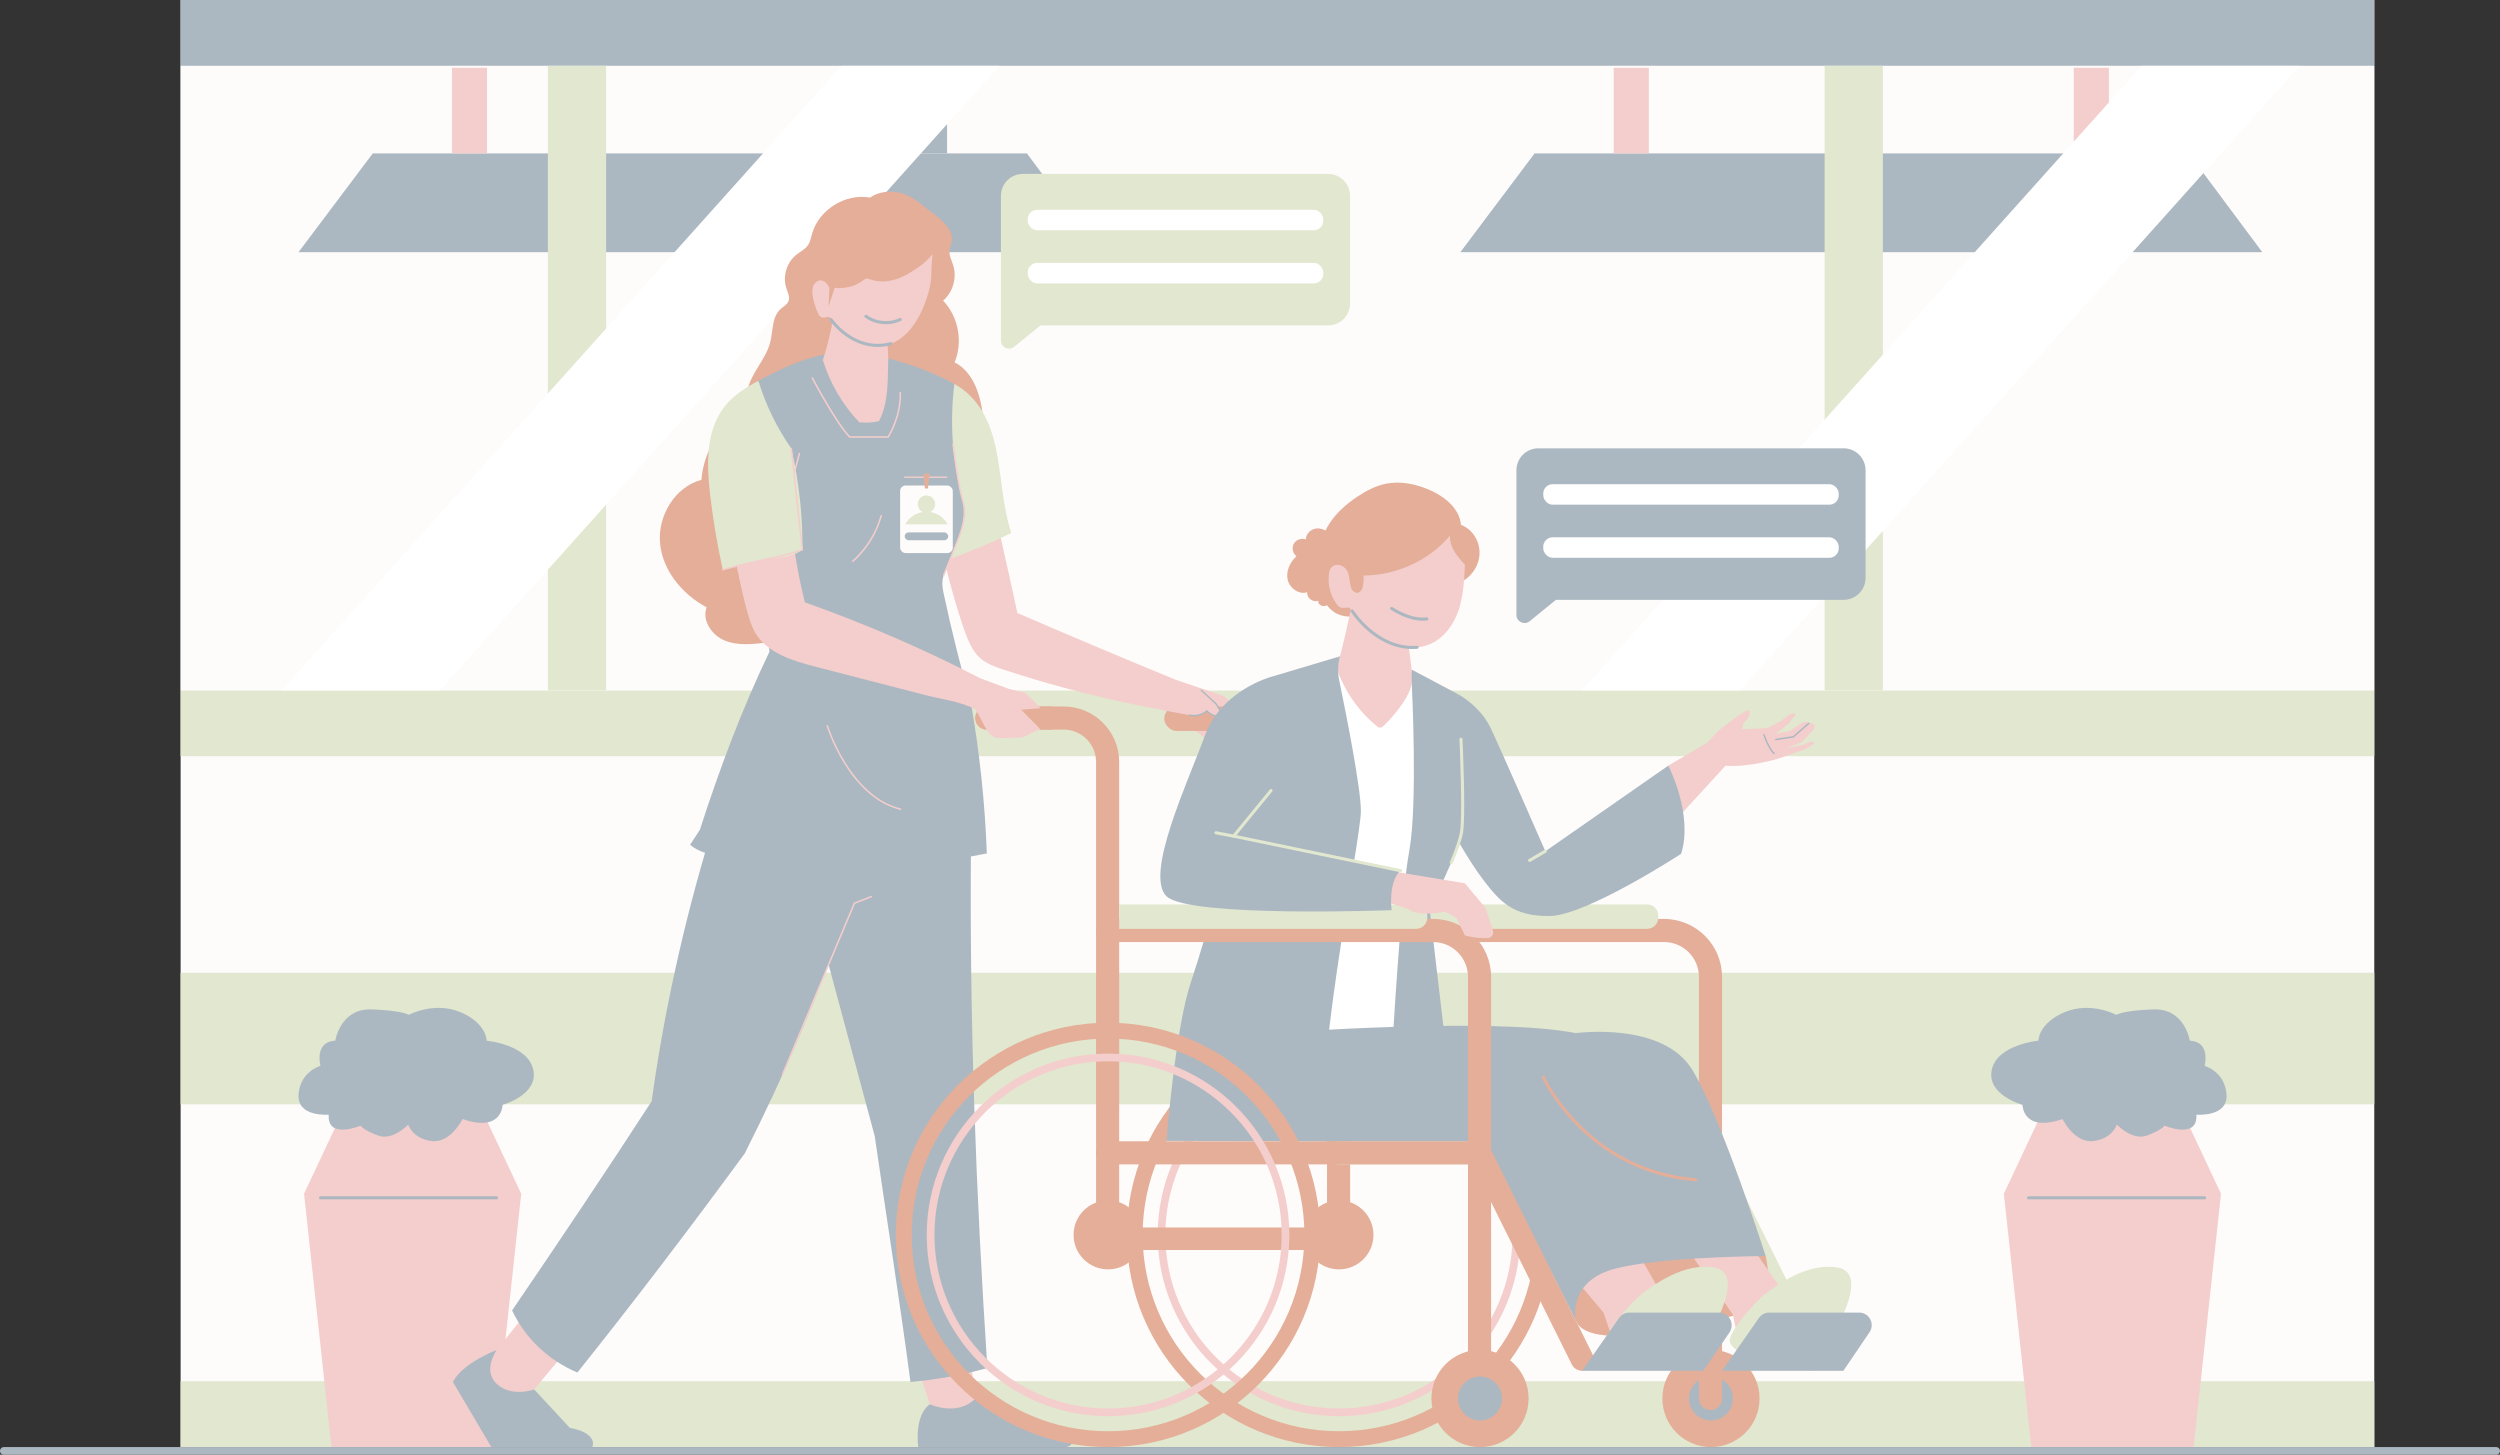 <?xml version="1.0" encoding="UTF-8"?><svg id="Illustration" xmlns="http://www.w3.org/2000/svg" viewBox="0 0 1728.94 1006.08"><rect x="0" y="0" width="1728.94" height="1006.08" fill="#333333" stroke="none"/><defs><style>.cls-1{fill:#f4cecc;}.cls-2{fill:#e4ae98;}.cls-3{fill:#e2e7cf;}.cls-4{fill:#fff;}.cls-5{fill:#fefcfb;}.cls-6{fill:#acb8c1;}</style></defs><g><rect class="cls-5" x="124.91" width="1517.08" height="1000.76"/><rect class="cls-6" x="124.91" width="1517.08" height="45.56"/><rect class="cls-3" x="124.91" y="477.42" width="1517.08" height="45.56"/><rect class="cls-3" x="124.91" y="955.2" width="1517.08" height="45.56"/><rect class="cls-3" x="124.91" y="672.74" width="1517.08" height="90.99"/><rect class="cls-5" x="124.91" y="45.56" width="1517.08" height="431.86"/><g><polygon class="cls-6" points="1513.67 106.07 1061.31 106.07 1009.93 174.41 1564.55 174.41 1513.67 106.07"/><rect class="cls-1" x="1116.01" y="46.84" width="24.3" height="59.23"/><rect class="cls-1" x="1434.16" y="46.84" width="24.3" height="59.23"/></g><g><polygon class="cls-6" points="710.18 106.07 257.81 106.07 206.43 174.41 761.05 174.41 710.18 106.07"/><rect class="cls-1" x="312.52" y="46.84" width="24.3" height="59.23"/><rect class="cls-6" x="630.67" y="46.84" width="24.3" height="59.23"/></g><rect class="cls-3" x="1261.86" y="45.56" width="40.29" height="431.86"/><rect class="cls-3" x="378.9" y="45.56" width="40.29" height="431.86"/><polygon class="cls-4" points="304.12 477.42 194.97 477.42 581.95 45.56 691.1 45.56 304.12 477.42"/><polygon class="cls-4" points="1203.32 477.42 1094.16 477.42 1481.14 45.56 1590.3 45.56 1203.32 477.42"/><g><polygon class="cls-1" points="336.19 773.94 285.37 773.94 234.54 773.94 210.27 825.53 229.23 1000.76 285.37 1000.76 341.5 1000.76 360.47 825.53 336.19 773.94"/><path class="cls-6" d="m336.57,719.7s28.45,2.66,32.24,20.1c3.79,17.45-21.24,24.27-21.24,24.27,0,0,0,19.34-27.69,9.86,0,0-8.34,17.07-21.62,15.17-13.28-1.9-15.93-11.38-15.93-11.38,0,0-10.62,11.38-20.86,7.59-10.24-3.79-12.14-6.83-12.14-6.83,0,0-23.14,9.86-22-7.59,0,0-22,1.9-20.86-14.03,1.14-15.93,15.17-19.72,15.17-19.72,0,0-4.55-16.69,10.24-17.45,0,0,3.41-22.38,25.03-21.62,21.62.76,25.79,3.79,25.79,3.79,0,0,17.45-9.48,35.65-1.9,18.21,7.59,18.21,19.72,18.21,19.72Z"/><path class="cls-6" d="m343.4,829.44h-121.75c-.59,0-1.07-.48-1.07-1.07s.48-1.07,1.07-1.07h121.75c.59,0,1.07.48,1.07,1.07s-.48,1.07-1.07,1.07Z"/></g><g><polygon class="cls-1" points="1410.08 773.94 1460.91 773.94 1511.73 773.94 1536.01 825.53 1517.05 1000.76 1460.91 1000.76 1404.77 1000.76 1385.81 825.53 1410.08 773.94"/><path class="cls-6" d="m1409.71,719.7s-28.45,2.66-32.24,20.1c-3.79,17.45,21.24,24.27,21.24,24.27,0,0,0,19.34,27.69,9.86,0,0,8.34,17.07,21.62,15.17,13.28-1.9,15.93-11.38,15.93-11.38,0,0,10.62,11.38,20.86,7.59,10.24-3.79,12.14-6.83,12.14-6.83,0,0,23.14,9.86,22-7.59,0,0,22,1.9,20.86-14.03-1.14-15.93-15.17-19.72-15.17-19.72,0,0,4.55-16.69-10.24-17.45,0,0-3.41-22.38-25.03-21.62-21.62.76-25.79,3.79-25.79,3.79,0,0-17.45-9.48-35.65-1.9-18.21,7.59-18.21,19.72-18.21,19.72Z"/><path class="cls-6" d="m1524.63,829.44h-121.75c-.59,0-1.07-.48-1.07-1.07s.48-1.07,1.07-1.07h121.75c.59,0,1.07.48,1.07,1.07s-.48,1.07-1.07,1.07Z"/></g></g><path class="cls-6" d="m1726.28,1006.08H2.66c-1.47,0-2.66-1.19-2.66-2.66s1.19-2.66,2.66-2.66h1723.61c1.47,0,2.66,1.19,2.66,2.66s-1.19,2.66-2.66,2.66Z"/><g><g><circle class="cls-2" cx="1183.26" cy="967.16" r="33.6"/><circle class="cls-6" cx="1183.26" cy="967.16" r="15.19"/><circle class="cls-2" cx="926.01" cy="854.02" r="23.85"/><path class="cls-2" d="m925.73,864.48c-4.41,0-7.99-3.58-7.99-7.99v-329.54c0-12.34-10.04-22.38-22.38-22.38h-53.16c-4.41,0-7.99-3.58-7.99-7.99s3.58-7.99,7.99-7.99h53.16c21.15,0,38.36,17.21,38.36,38.36v329.54c0,4.41-3.58,7.99-7.99,7.99Z"/><path class="cls-2" d="m1182.93,975.15c-4.41,0-7.99-3.58-7.99-7.99v-291.54c0-13.3-10.82-24.12-24.12-24.12h-225.1c-4.41,0-7.99-3.58-7.99-7.99s3.58-7.99,7.99-7.99h225.1c22.11,0,40.1,17.99,40.1,40.1v291.54c0,4.41-3.58,7.99-7.99,7.99Z"/><path class="cls-3" d="m1253.88,948.01c-2.94,0-5.76-1.63-7.16-4.44l-68.73-138.32h-252.26c-4.41,0-7.99-3.58-7.99-7.99s3.58-7.99,7.99-7.99h257.21c3.03,0,5.8,1.72,7.15,4.43l70.94,142.75c1.96,3.95.35,8.75-3.6,10.71-1.14.57-2.35.84-3.55.84Z"/><path class="cls-2" d="m926.01,707.29c-81.04,0-146.73,65.69-146.73,146.73s65.7,146.73,146.73,146.73,146.74-65.7,146.74-146.73-65.7-146.73-146.74-146.73Zm0,282.52c-74.99,0-135.78-60.8-135.78-135.78s60.8-135.79,135.78-135.79,135.79,60.8,135.79,135.79-60.8,135.78-135.79,135.78Z"/><path class="cls-1" d="m926.01,979.41c-69.14,0-125.39-56.25-125.39-125.39s56.25-125.39,125.39-125.39,125.39,56.25,125.39,125.39-56.25,125.39-125.39,125.39Zm0-245.45c-66.2,0-120.06,53.86-120.06,120.06s53.86,120.06,120.06,120.06,120.06-53.86,120.06-120.06-53.86-120.06-120.06-120.06Z"/><path class="cls-3" d="m933.72,625.48h205.39c4.26,0,7.72,3.46,7.72,7.72v1.44c0,4.26-3.46,7.72-7.72,7.72h-205.39v-16.89h0Z"/></g><g><polygon class="cls-1" points="812.94 470.05 845.84 481.18 871.43 501.37 839.87 514.97 825.24 504.57 812.95 493.45 805.18 491.24 812.94 470.05"/><path class="cls-2" d="m601.82,136.67c-17-3.16-35.45,8.28-40.19,24.9-.78,2.76-1.27,5.69-2.89,8.04-1.97,2.85-5.28,4.41-8,6.56-6.74,5.34-9.63,15.07-6.9,23.22.98,2.93,2.62,6.06,1.47,8.93-.97,2.42-3.57,3.68-5.5,5.43-6.06,5.47-5.14,15-7.14,22.92-3.03,12.01-13.4,21.27-15.78,33.43-.71,3.62-.7,7.49-2.42,10.75-1.59,3.02-4.44,5.13-7.04,7.35-12.75,10.9-20.97,26.94-22.37,43.65-18.22,4.85-30.2,24.72-28.62,43.5,1.59,18.78,14.97,35.38,32.25,44.68-3.39,8.98,3.52,19.19,12.37,22.89,8.85,3.71,18.88,2.67,28.41,1.57,9.48-1.1,19.22-2.27,27.61-6.83,9.47-5.15,16.22-14.07,22.31-22.96,9.89,3.76,20.94,1.18,31.19-1.44,7.32-1.87,14.93-3.89,20.6-8.88,5.39-4.76,8.35-11.65,10.56-18.5,3.16-9.82,5.1-20.04,5.77-30.33,15.19-7.23,26.84-21.51,30.86-37.85,2.04-8.3,2.2-16.95,1.72-25.48-.9-16.09-5.89-34.53-19.92-41.62,5.94-14.12,2.68-31.64-7.94-42.68,6.75-5.79,9.64-15.7,7.06-24.2-1.1-3.61-3.1-7.14-2.65-10.88.24-2.01,1.18-3.87,1.54-5.87,1.27-7.22-5.13-13.27-10.91-17.79-2.81-2.2-5.62-4.4-8.43-6.59-3.44-2.69-6.92-5.4-10.87-7.26-8.88-4.17-19.89-3.43-26.14,1.33Z"/><path class="cls-1" d="m671.24,940.01l3.29,27.15s3.04,11.83-7.59,14.11c-10.63,2.28-23.93-10.12-23.93-10.12l-7.96-24.55,36.19-6.58Z"/><path class="cls-6" d="m736.69,1000.76h-101.64s-3.18-21.51,7.96-29.61c0,0,19.13,8.73,31.53-3.99l50.24,19.55,13.07,2.67c2.21.45,3.95,2.16,4.45,4.36h0c.81,3.59-1.92,7.01-5.6,7.01Z"/><path class="cls-6" d="m343.59,933.56s-23.92,9.09-30.37,22.2l26.58,45h69.86s4.56-9.49-15.57-13.29l-24.68-26.58s-33.03-4.94-25.82-27.33Z"/><path class="cls-1" d="m367.51,903.57l-23.92,29.99s-10.25,14.05,0,23.54c10.25,9.49,25.82,3.8,25.82,3.8l22.78-27.33-24.68-29.99Z"/><path class="cls-6" d="m490.99,578.25c-17.99,59.78-31.7,120.86-40.31,183.33-31.51,48.61-63.85,96.68-96.52,144.68,8.82,18.98,24.98,34.44,45.14,42.96,39.7-49.65,78.17-100.28,115.73-151.49,27.4-54.21,51.45-110.1,71.15-167.56,1.67-14.82,1.86-29.8.39-44.48-28.1.69-56.26-.78-84.14-4.39-5.42-.7-10.91-1.49-11.44-3.06Z"/><path class="cls-6" d="m671.53,582.43c-1.17,121.05,3.34,242.15,11.33,363.68-17.78,4.88-36,8.16-53.2,9.65-7.55-57.16-16.67-114.11-24.7-169.95-11.11-41.32-22.22-82.65-33.33-123.97-6.23-23.17-12.46-47.81-6.35-70.42,19.16-5.49,39.24-7.72,59.14-6.57,6.13.35,12.32,1.02,18.38.05,5-.8,9.8-2.71,14.85-3.21,4.63-.46,9.29.27,13.88.75Z"/><path class="cls-1" d="m690.17,363.38c4.47,19.76,8.94,39.53,13.46,60.58,36.65,15.87,73.45,31.36,109.31,46.09.07,7.4-.25,15.75-7.77,21.19-37.59-6.75-74.7-16.14-110.98-28.07-5.93-1.95-12.03-4.08-16.64-8.29-5.26-4.8-7.96-11.71-10.82-19.48-6.32-18.63-11.53-37.63-15.62-56.9,13.11-1.69,25.82-6.36,39.05-15.12Z"/><path class="cls-3" d="m660.04,265.53c17.04,9.46,25.01,26.35,28.9,45.44,3.88,19.09,4.38,39,10.43,57.64-16.78,8.28-34.22,15.22-51.49,20.93-.48-26.43-2.28-52.83-5.2-79.19,3-7.9,4.17-16.35,6.17-24.55,1.99-8.21,5.53-13.57,11.2-20.27Z"/><path class="cls-6" d="m523.7,263.62c11.28-5.92,22.76-11.59,34.89-15.45,12.14-3.86,25.03-5.87,37.12-4.33,22.06,3.94,43.66,10.45,64.32,21.69-3.1,24.72-1.67,50.01,4.21,74.22,1.24,5.11,2.69,10.25,2.64,15.5-.05,6.12-2.12,12.02-4.28,17.75-2.49,6.59-5.12,13.12-7.91,19.59-1.24,2.87-2.52,5.77-2.88,8.87-.38,3.28.29,6.58.98,9.81,5.47,25.74,12.01,51.26,19.05,76.89,5.63,33.02,9.31,66.37,10.63,102.07-60.32,12.13-122.91,12.86-183.5,2.13-7.95-1.41-16.15-3.14-21.7-8.17,2.23-3.45,4.46-6.9,6.75-10.33,13.61-42.32,29.3-83.98,48.13-123.2-5.71-48.09-8.94-96.48-9.89-144.79-.57-13.8.06-27.64,1.43-42.24Z"/><path class="cls-1" d="m589.71,388.73c-.15,0-.29-.06-.4-.18-.19-.22-.17-.56.05-.75,9.31-8.21,16.26-19.32,19.56-31.29.08-.28.37-.45.66-.37.28.08.45.37.37.66-3.36,12.16-10.42,23.46-19.88,31.8-.1.09-.23.13-.35.13Z"/><g><path class="cls-3" d="m701.41,239.82l18.14-14.77h198.94c8.39,0,15.19-6.8,15.19-15.19v-74.41c0-8.39-6.8-15.19-15.19-15.19h-211.09c-8.39,0-15.19,6.8-15.19,15.19v99.99c0,4.75,5.51,7.37,9.19,4.37Z"/><rect class="cls-4" x="710.78" y="145.07" width="204.34" height="14.17" rx="6.48" ry="6.48" transform="translate(1625.9 304.32) rotate(180)"/><rect class="cls-4" x="710.78" y="181.81" width="204.34" height="14.17" rx="6.48" ry="6.48" transform="translate(1625.9 377.79) rotate(-180)"/></g><path class="cls-1" d="m614.27,302.73h-26.57c-.14,0-.27-.05-.37-.15-8.69-8.32-25.3-39.52-26.01-40.85-.14-.26-.04-.58.22-.72.26-.14.58-.04.72.22.17.32,17.03,32,25.65,40.43h26.05c1.17-1.93,8.75-15.05,8.09-30.2-.01-.29.22-.54.51-.55.3,0,.54.22.55.51.72,16.68-8.32,30.92-8.41,31.06-.1.15-.27.24-.45.24Z"/><path class="cls-1" d="m652.64,398.33c-.07,0-.14-.01-.2-.04-.27-.11-.4-.42-.29-.69.05-.11,4.76-11.64,9.16-22.67,3.81-9.56,6.91-19.68,3.91-28.9-2.83-8.68-6.52-37.68-6.68-38.9-.04-.29.17-.56.46-.6.3-.03.56.17.6.46.04.3,3.83,30.12,6.63,38.71,3.11,9.54-.05,19.87-3.93,29.62-4.39,11.04-9.11,22.57-9.16,22.68-.08.21-.28.33-.49.33Z"/><path class="cls-1" d="m622.82,560.14s-.08,0-.13-.02c-35.76-8.7-50.92-57.58-51.07-58.07-.09-.28.07-.58.36-.66.28-.09.58.07.66.36.15.49,15.13,48.78,50.3,57.34.29.07.46.36.39.64-.06.24-.28.41-.52.41Z"/><path class="cls-1" d="m541.2,743.68c-.07,0-.14-.01-.21-.04-.27-.11-.4-.43-.29-.7l49.67-118.5c.06-.13.16-.24.3-.29l11.64-4.56c.27-.11.58.03.69.3.11.27-.03.58-.3.69l-11.43,4.47-49.58,118.29c-.09.2-.28.33-.49.33Z"/><g><path class="cls-1" d="m578.15,207.43c-1.87,14.24-4.7,28.35-9.08,41.53,4.87,16.02,13.58,30.85,25.19,43.11,4.55.47,9.18.16,13.63-.82,6.95-13.66,5.88-28.14,6.38-43.42,0-6.74-1.38-15.24-.9-25.06-6.17-1.7-12.33-3.4-18.5-5.1-2.33-.64-4.69-1.3-6.76-2.54-3.72-2.22-6.38-6.23-9.96-7.72Z"/><path class="cls-1" d="m573.63,199.19c-1.21-2.34-2.87-4.89-5.48-5.25-2.43-.34-4.76,1.53-5.68,3.8-.92,2.27-.74,4.84-.34,7.26.67,4.07,1.9,8.05,3.65,11.78.35.74.73,1.5,1.35,2.03,1.63,1.41,4.12.78,6.16.09,6.86,11.08,18.68,18.58,31.27,19.81,3.88.38,7.86.18,11.56-1.06,4.23-1.41,7.93-4.14,11.06-7.31,7.59-7.68,12.05-17.92,15-28.3,2.95-10.38,1.27-16.05,2.84-26.26-6.13,6.87-9.11,8.8-17,13.55-7.89,4.76-17.79,7.04-26.42,3.84-.81-.3-1.67-.66-2.52-.49-.68.14-1.25.59-1.8,1.01-5.64,4.29-13.01,6.24-20.03,5.31-1.42,4.32-2.85,8.65-4.27,12.97.24-4.79.47-9.57.65-12.79Z"/><path class="cls-6" d="m612.73,224.21c-5.17,0-10.36-1.58-14.51-4.63-.47-.35-.58-1.02-.23-1.49.35-.47,1.02-.58,1.49-.23,6.39,4.7,15.5,5.56,22.65,2.14.53-.25,1.17-.03,1.42.5.25.53.03,1.17-.5,1.42-3.2,1.53-6.76,2.28-10.33,2.28Z"/><path class="cls-6" d="m606.96,239.94c-20.51,0-33.05-18.19-33.19-18.4-.33-.49-.2-1.15.29-1.48.49-.33,1.15-.2,1.48.29.15.23,15.76,22.81,40.32,16.27.57-.15,1.15.19,1.3.76.15.57-.19,1.15-.76,1.3-3.31.88-6.46,1.27-9.44,1.27Z"/></g><rect class="cls-2" x="805.18" y="488.59" width="63.35" height="16.89" rx="8.44" ry="8.44"/><path class="cls-1" d="m830.79,477.42l10.23,9.4,3.55,5.96c.58.97,0,2.24-1.11,2.4-2.06.3-5.37-.02-8.91-3.56,0,0-4.33,4.32-12.11,2.92-15.67-2.84-18.96-3.6-18.96-3.6l20.84-13.52h6.47Z"/><path class="cls-6" d="m842.25,495.75c-2.09,0-4.83-.73-7.71-3.47-1.22,1.07-5.47,4.17-12.21,2.72-.26-.06-.43-.32-.37-.58.06-.26.32-.43.58-.37,7.38,1.59,11.61-2.73,11.66-2.78.09-.09.22-.15.35-.15.12,0,.26.05.35.14,3.36,3.36,6.48,3.72,8.5,3.43.36-.05.65-.27.81-.6.16-.34.15-.74-.05-1.07l-3.51-5.9-10.18-9.35c-.2-.18-.21-.49-.03-.69.18-.2.49-.21.69-.03l10.23,9.4s.06.07.09.11l3.55,5.96c.36.61.39,1.35.09,1.99-.3.62-.87,1.05-1.55,1.15-.39.06-.82.09-1.28.09Z"/><g><rect class="cls-5" x="622.5" y="335.78" width="36.42" height="46.71" rx="3.76" ry="3.76"/><rect class="cls-6" x="625.66" y="368.19" width="30.1" height="5.46" rx="2.73" ry="2.73"/><path class="cls-3" d="m625.98,362.63h29.47c-2.46-4.49-6.91-7.72-12.16-8.53,2.04-.96,3.46-3.04,3.46-5.44,0-3.33-2.7-6.03-6.03-6.03s-6.03,2.69-6.03,6.03c0,2.41,1.42,4.48,3.46,5.44-5.25.81-9.7,4.05-12.16,8.53Z"/><path class="cls-1" d="m654.7,330.48h-29.03c-.25,0-.45-.2-.45-.45s.2-.45.45-.45h29.03c.25,0,.45.2.45.45s-.2.45-.45.45Z"/><polygon class="cls-2" points="641.73 337.82 639.68 337.82 638.52 327.53 642.91 327.53 641.73 337.82"/></g></g><g><g><path class="cls-2" d="m1221.09,868.64s8.46,33.01-12.66,38.69c-21.11,5.68-108.69,30.37-118.63,5.96-9.94-24.41,0-44.65,0-44.65l72.06-11.95,43.53,7.4,15.69,4.56Z"/><polygon class="cls-1" points="1149.66 895.98 1134.02 868.64 1102.15 876.04 1092.64 888.38 1108.96 907.74 1118.51 935.75 1149.66 895.98"/><polygon class="cls-1" points="1235.04 895.98 1212.99 864.48 1186.03 864.48 1170.08 868.23 1198.44 909.21 1203.89 935.75 1235.04 895.98"/><g><path class="cls-1" d="m1153.76,529.49l27.07-15.94s10.82-8.92,26.39-9.3,16.14-1.2,16.14-1.2l8.86-4.75s7.53-7.21,9.68-4.18l-4.81,6.2-8.92,7.15,9.49-1.9,9-5.83c1.36-.88,3.15-.69,4.29.45h0s1.35-.03,1.35-.03c.86-.02,1.67.39,2.17,1.09h0c.71,1.01.62,2.38-.23,3.27l-8.29,8.77-10.63,4.18,12.34-2.59s5.5-3.42,7.4-.95l-6.33,3.99-18.1,6.52s-20.72,6.43-37.33,5.1l-33.09,36.15-6.45-36.19Z"/><path class="cls-1" d="m1199.34,521.8s5.63-10.58,5.62-17.44l.49-4.17s4.62-3.4,4.7-7.4c.02-1.2-1.31-1.95-2.33-1.33l-6.38,3.86-12.53,9.59-8.07,8.64,18.51,8.26Z"/><path class="cls-6" d="m1228.1,511.99c-.26,0-.48-.19-.53-.45-.05-.29.15-.56.44-.61l12-1.87,10.58-9.26c.22-.19.56-.17.75.05s.17.56-.05.75l-10.69,9.36c-.08.07-.17.11-.27.13l-12.15,1.9s-.06,0-.08,0Z"/><path class="cls-1" d="m1197.64,521.58c-.26,0-.48-.19-.53-.45-.05-.29.15-.56.44-.61,6.65-1.06,8.17-12.24,8.19-12.36.04-.29.3-.5.6-.46.29.04.5.3.46.6-.06.49-1.64,12.08-9.07,13.27-.03,0-.06,0-.09,0Z"/><path class="cls-6" d="m1226.87,521.58c-.13,0-.25-.05-.36-.14-3.83-3.44-6.95-12.65-7.08-13.04-.09-.28.06-.58.33-.67.28-.09.58.06.67.34.03.09,3.16,9.33,6.78,12.59.22.2.24.53.04.75-.11.12-.25.18-.4.18Z"/><path class="cls-6" d="m1007.98,479.88s15.44,8,22.78,23.36c7.34,15.36,37.97,85.47,37.97,85.47l85.04-59.23s17.46,33.66,8.86,61c0,0-65.55,42.78-91.12,43.03-25.56.25-34.67-10.63-45.56-24.81-10.88-14.17-22.78-36.45-22.78-36.45l4.81-92.38Z"/><path class="cls-3" d="m1057.84,596.1c-.37,0-.72-.19-.92-.53-.3-.51-.12-1.16.38-1.46l10.88-6.33c.51-.3,1.16-.12,1.46.38.3.51.12,1.16-.38,1.46l-10.88,6.33c-.17.1-.35.14-.53.14Z"/></g><polygon class="cls-4" points="916.1 468.11 938.12 459.42 986.72 474.56 987.11 592.25 976.62 763.74 895.62 750.19 916.1 468.11"/><g><path class="cls-2" d="m919.9,369.49c-2.48-2.75-6.24-4.51-9.89-3.95s-6.92,3.81-6.87,7.51c-3-1.19-6.79.15-8.37,2.96s-.75,6.75,1.83,8.69c-4.47,4.06-7.39,10.28-6.08,16.17,1.31,5.89,7.79,10.57,13.52,8.68-.55,3.87,4.09,7.41,7.68,5.85-.58,2.35,2.43,4.3,4.76,3.66s3.86-2.83,5.03-4.94c7.44-13.49,9.05-32.8-1.61-44.62Z"/><path class="cls-2" d="m1009.07,403.04c7.92-3.17,13.66-11.18,14.12-19.7.46-8.52-4.38-17.1-12.82-20.39-.98-11.24-11.15-19.47-21.47-24.01-9.51-4.19-20.17-6.45-30.36-4.42-7.24,1.44-13.9,4.97-20.03,9.09-7.31,4.92-14.08,10.83-18.93,18.18-4.85,7.35-7.68,16.25-6.73,25.01.21,1.95.6,3.88.72,5.84.23,3.87-.61,7.73-.6,11.61.02,7.35,3.43,14.81,9.5,18.94,6.07,4.14,14.78,4.42,21.57.11,18.55-13.88,43.19-11.5,65.03-20.26Z"/><path class="cls-1" d="m935.4,415.59c-3.14,15.4-6.49,30.76-10.95,46.71,5.26,15.39,14.85,29.27,27.39,39.63.84.69,1.82,1.41,2.9,1.3.9-.1,1.63-.75,2.28-1.38,4.8-4.65,9.13-9.78,12.91-15.3,2.91-4.25,5.54-8.86,6.37-13.95.66-4.07.14-8.22-.38-12.31-.71-5.55-1.42-11.1-2.12-16.65-.16-1.25-.34-2.56-1.11-3.56-.54-.71-1.33-1.18-2.09-1.64-11.63-6.96-23.25-13.92-35.19-22.85Z"/><path class="cls-1" d="m1013.09,390.61c-.46,10.47-.95,21.1-4.25,31.05-3.3,9.95-9.84,19.3-19.41,23.59-10.05,4.5-22.1,2.73-31.78-2.53-9.68-5.25-17.3-13.61-24.4-22.44-2.18-.31-4.56.69-6.54-.28-.91-.44-1.58-1.25-2.19-2.06-4.44-5.98-6.44-13.72-5.45-21.1.2-1.47.53-2.98,1.44-4.15,1.86-2.4,5.68-2.55,8.26-.93,2.57,1.61,4.06,4.52,4.38,8.42.59,2.02.54,4.19,1.21,6.18.67,1.99,2.49,3.89,4.57,3.58,1.29-.19,2.34-1.22,2.91-2.39.57-1.17.76-2.49.93-3.79.24-1.82.49-3.64.11-5.72,22.89-.04,45.55-10.58,59.87-27.58-.23,3.9,1.13,7.76,3.15,11.1,2.02,3.34,4.69,6.24,7.18,9.05Z"/><path class="cls-6" d="m976.91,448.85c-26.27,0-42.55-25.48-42.72-25.74-.31-.5-.16-1.16.34-1.47.5-.31,1.15-.16,1.47.34.17.27,17.11,26.71,43.91,24.63.6-.05,1.1.39,1.14.98.05.59-.39,1.1-.98,1.14-1.07.08-2.12.12-3.16.12Z"/><path class="cls-6" d="m983.77,429.26c-10.73,0-21.46-7.27-21.95-7.61-.49-.33-.61-1-.28-1.48.33-.49,1-.61,1.48-.28.13.09,12.71,8.6,23.54,7.04.58-.09,1.12.32,1.21.9.08.58-.32,1.12-.9,1.21-1.03.15-2.06.22-3.1.22Z"/></g><path class="cls-6" d="m976.27,463.07l31.71,16.81s8.61,89.09,0,107.31c-8.61,18.22-19.1,43.19-19.1,43.19l12.01,102.09h-38.47s6.07-110.86,12.15-143.76c6.07-32.9,1.74-116.11,1.74-116.11l-.04-9.53Z"/><path class="cls-3" d="m1003.65,597.61c-.15,0-.3-.03-.45-.1-.53-.25-.77-.88-.52-1.41.04-.09,4.31-9.39,6.76-19.27,2.44-9.84-.1-64.97-.13-65.53-.03-.59.43-1.09,1.01-1.11.59-.01,1.09.43,1.11,1.01.11,2.28,2.58,56,.07,66.14-2.5,10.08-6.85,19.55-6.9,19.65-.18.39-.57.62-.97.62Z"/><path class="cls-6" d="m880.56,714.47s151.36-11.42,209.24,0c0,0,60.21-8.32,80.67,25.59,20.45,33.92,50.62,128.58,50.62,128.58,0,0-86.05.5-111.36,11.14-25.31,10.63-19.92,33.52-19.92,33.52l-62.72-124.02h-108.26l-58.42-18.03,20.16-56.78Z"/><path class="cls-6" d="m926.68,454.02c-1.46,5.42-1.63,11.1-.49,16.59,4.28,20.7,14.97,74.06,14.97,90.25,0,20.25-37.09,201.07-22.34,228.41l-112.05-.25s5.82-77.31,16.96-110.21c11.14-32.9,33.92-116.93,33.92-116.93l21.38-93.77,47.71-14.23-.04.14Z"/><path class="cls-2" d="m1172.75,816.93s-.05,0-.08,0c-39.35-2.97-66.19-22.27-81.78-37.94-16.88-16.97-24.58-33.5-24.65-33.67-.25-.53-.01-1.17.52-1.41.54-.25,1.17-.01,1.41.52.07.16,7.65,16.4,24.29,33.11,15.32,15.39,41.7,34.35,80.37,37.26.59.04,1.03.56.98,1.14-.04.56-.51.99-1.06.99Z"/><g><path class="cls-6" d="m1057.91,429.6l18.14-14.77h198.94c8.39,0,15.19-6.8,15.19-15.19v-74.41c0-8.39-6.8-15.19-15.19-15.19h-211.09c-8.39,0-15.19,6.8-15.19,15.19v99.99c0,4.75,5.51,7.37,9.19,4.37Z"/><rect class="cls-4" x="1067.27" y="334.85" width="204.34" height="14.17" rx="6.48" ry="6.48" transform="translate(2338.89 683.88) rotate(180)"/><rect class="cls-4" x="1067.27" y="371.59" width="204.34" height="14.17" rx="6.48" ry="6.48" transform="translate(2338.89 757.34) rotate(-180)"/></g><path class="cls-3" d="m1271.03,916.1s20.88-35.69,0-39.48c-20.88-3.8-42.14,12.15-49.73,17.84-7.59,5.69-26.2,26.97-25.06,33.42,1.14,6.45,24.68,21.25,49.73,11,25.06-10.25,25.06-22.78,25.06-22.78Z"/><path class="cls-3" d="m1185.65,916.1s20.88-35.69,0-39.48c-20.88-3.8-42.14,12.15-49.73,17.84-7.59,5.69-26.2,26.97-25.06,33.42,1.14,6.45,24.68,21.25,49.73,11s25.06-22.78,25.06-22.78Z"/></g><g><rect class="cls-2" x="766.01" y="848.9" width="160" height="15.58"/><path class="cls-2" d="m774,526.96v329.53c0,4.42-3.58,7.99-7.99,7.99s-7.99-3.57-7.99-7.99v-329.53c0-12.34-10.04-22.39-22.38-22.39h-53.16c-4.41,0-7.99-3.57-7.99-7.99s3.58-7.99,7.99-7.99h53.16c21.14,0,38.36,17.21,38.36,38.37Z"/><path class="cls-2" d="m1023.22,975.15c-4.41,0-7.99-3.58-7.99-7.99v-291.54c0-13.3-10.82-24.12-24.12-24.12h-225.1c-4.41,0-7.99-3.58-7.99-7.99s3.58-7.99,7.99-7.99h225.1c22.11,0,40.1,17.99,40.1,40.1v291.54c0,4.41-3.58,7.99-7.99,7.99Z"/><path class="cls-2" d="m1094.16,948.01c-2.94,0-5.76-1.63-7.16-4.44l-68.73-138.32h-252.26c-4.41,0-7.99-3.58-7.99-7.99s3.58-7.99,7.99-7.99h257.21c3.03,0,5.8,1.72,7.15,4.43l70.94,142.75c1.96,3.95.35,8.75-3.6,10.71-1.14.57-2.35.84-3.55.84Z"/><path class="cls-2" d="m766.3,707.29c-81.05,0-146.74,65.69-146.74,146.73s65.7,146.73,146.74,146.73,146.73-65.7,146.73-146.73-65.7-146.73-146.73-146.73Zm0,282.52c-75,0-135.79-60.8-135.79-135.78s60.8-135.79,135.79-135.79,135.78,60.8,135.78,135.79-60.8,135.78-135.78,135.78Z"/><path class="cls-1" d="m766.3,979.41c-69.14,0-125.39-56.25-125.39-125.39s56.25-125.39,125.39-125.39,125.39,56.25,125.39,125.39-56.25,125.39-125.39,125.39Zm0-245.45c-66.2,0-120.06,53.86-120.06,120.06s53.86,120.06,120.06,120.06,120.06-53.86,120.06-120.06-53.86-120.06-120.06-120.06Z"/><circle class="cls-2" cx="1023.54" cy="967.16" r="33.6"/><circle class="cls-6" cx="1023.54" cy="967.16" r="15.19"/><path class="cls-6" d="m1094.16,948.01h83.9l18-26.51c3.97-5.85-.22-13.75-7.28-13.75h-61.98c-2.84,0-5.51,1.39-7.14,3.72l-25.49,36.54Z"/><path class="cls-3" d="m774,625.48h205.39c4.26,0,7.72,3.46,7.72,7.72v1.44c0,4.26-3.46,7.72-7.72,7.72h-205.39v-16.89h0Z"/><circle class="cls-2" cx="766.3" cy="854.02" r="23.85"/><path class="cls-2" d="m728.05,488.59v15.98h-45.57c-4.41,0-7.99-3.57-7.99-7.99s3.58-7.99,7.99-7.99h45.57Z"/></g><g><path class="cls-1" d="m960.14,602.14l52.95,8.71,14.25,17.08,5.15,15.45c.88,2.63-1.04,5.37-3.81,5.42-4.13.08-10.02-.2-15.59-1.89l-5.87-12.15-7.97-4.39s-17.46,4.39-26.2-2.06l-15.51-4.94,2.6-21.24Z"/><path class="cls-6" d="m879.01,468.11s-34.28,9.21-45.67,40.48c-11.39,31.27-42.14,96.38-26.58,111.28,15.57,14.9,155.66,9.58,155.66,9.58,0,0-2.63-19.34,6.11-27.32l-115.37-23.89,25.86-31.55s8.85-65.68,0-78.59Z"/><path class="cls-3" d="m968.53,603.21c-.07,0-.14,0-.22-.02l-115.37-23.89c-.37-.08-.66-.34-.79-.69-.12-.35-.06-.74.18-1.03l25.86-31.55c.37-.45,1.04-.52,1.5-.15s.52,1.04.15,1.5l-24.74,30.19,113.65,23.54c.58.12.95.68.83,1.26-.1.5-.55.85-1.04.85Z"/><path class="cls-3" d="m853.15,579.32c-.07,0-.13,0-.2-.02l-12.22-2.32c-.58-.11-.96-.67-.85-1.25.11-.58.67-.96,1.25-.85l12.22,2.32c.58.11.96.67.85,1.25-.1.51-.54.87-1.05.87Z"/></g></g><g><polygon class="cls-1" points="697.78 476.46 709.07 479.12 719.7 489.75 700.97 491.24 691.1 480.38 697.78 476.46"/><path class="cls-1" d="m548.44,373.6c1.91,14.44,4.7,28.76,8.14,42.96,42,14.87,82.96,32.66,121.5,52.58l19.71,7.32c3.34,11.63,13.77,19.17,21.92,28.11-6.05.53-9.77,6.18-15.82,5.65-2.46-.21-13.24.68-15.57-.16-6.45-2.33-9.07-12.77-13.82-19.55-10.65-5.56-22.9-6.79-34.53-9.79-25.36-6.56-50.72-13.11-76.08-19.67-15.85-4.1-33.33-9.37-41.61-23.5-2.3-3.93-3.72-8.31-4.98-12.69-4.44-15.35-7.27-31.17-10.78-47.37,14.18-2.21,28.52-3.35,41.92-3.88Z"/><path class="cls-3" d="m524.48,263.34c-8.87,4.66-17.53,10.25-23.66,18.18-12.78,16.53-12.18,39.52-9.76,60.28,2.03,17.44,4.93,34.78,8.79,52.22,9.9-2.97,19.86-5.94,30.11-7.26,8.52-1.1,17.83-1.28,24.91-6.59.39-23.49-2.36-47.03-7.63-70.02-9.81-14.12-17.55-29.67-22.76-46.8Z"/><path class="cls-1" d="m499.85,394.54c-.23,0-.44-.15-.51-.38-.08-.28.08-.58.36-.66.12-.03,11.75-3.4,30.15-7.27,15.9-3.35,22.86-5.81,24.45-6.42l-7.59-69.61c-.03-.29.18-.56.47-.59.29-.04.56.18.59.47l7.63,70.02c.03.23-.11.46-.32.55-.26.11-6.58,2.74-25.01,6.62-18.36,3.87-29.96,7.22-30.07,7.25-.05.01-.1.02-.15.02Z"/><path class="cls-1" d="m549.13,328.07s-.09,0-.14-.02c-.28-.08-.45-.37-.38-.65l3.77-13.94c.08-.29.37-.45.65-.38.28.08.45.37.38.65l-3.77,13.94c-.06.24-.28.39-.51.39Z"/></g></g><path class="cls-6" d="m1190.92,948.01h83.9l18.11-26.67c3.92-5.78-.22-13.59-7.2-13.59h-62.13c-2.88,0-5.57,1.41-7.22,3.77l-25.46,36.49Z"/></svg>